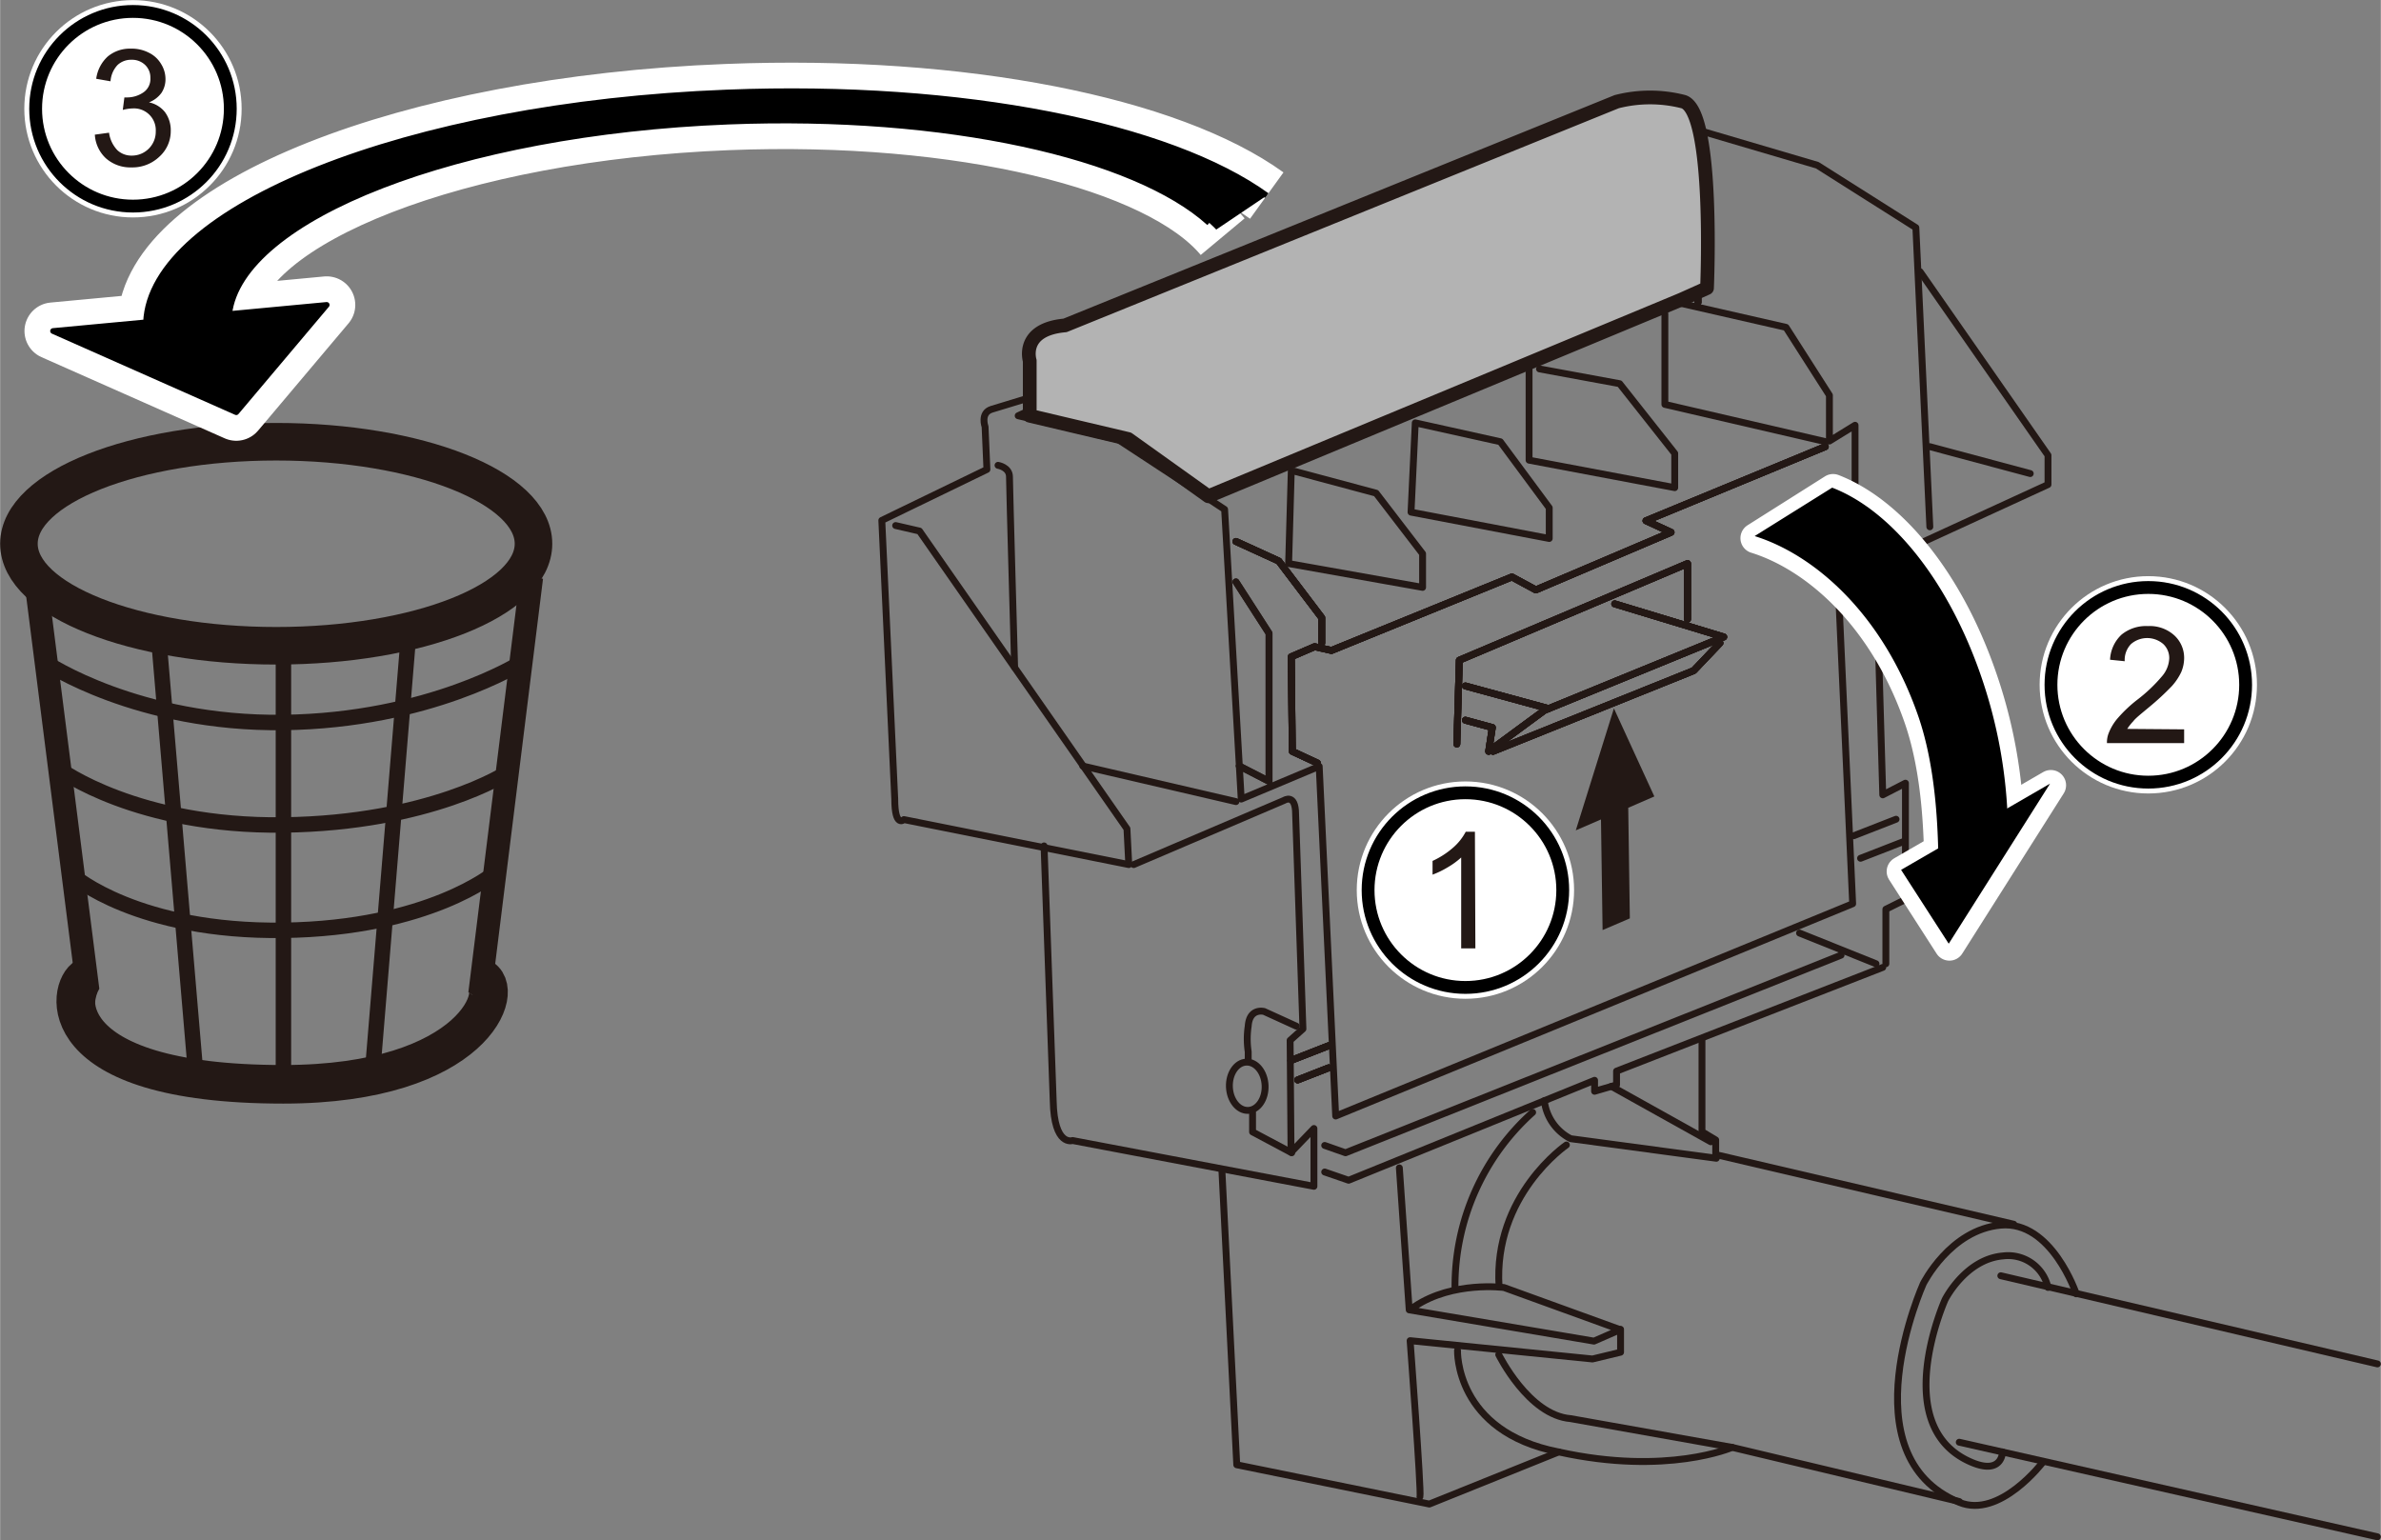 <svg xmlns="http://www.w3.org/2000/svg" width="73.35mm" height="47.45mm" viewBox="0 0 207.92 134.52"><rect x="0" y="0" width="207.92" height="134.52" fill="#808080" stroke="none"/><defs><style>.cls-1,.cls-10,.cls-11,.cls-12,.cls-13,.cls-2,.cls-5,.cls-8,.cls-9{fill:none;}.cls-1,.cls-10,.cls-11,.cls-2,.cls-3,.cls-4,.cls-8,.cls-9{stroke:#231815;}.cls-1,.cls-14,.cls-2,.cls-3,.cls-4{stroke-linecap:round;}.cls-1,.cls-12,.cls-13,.cls-14,.cls-2,.cls-3,.cls-4{stroke-linejoin:round;}.cls-1,.cls-3{stroke-width:0.6px;}.cls-2{stroke-width:0.86px;}.cls-14,.cls-3,.cls-6{fill:#fff;}.cls-4{fill:#b3b3b3;stroke-width:1.2px;}.cls-12,.cls-14,.cls-5{stroke:#fff;}.cls-5{stroke-width:1.98px;}.cls-13,.cls-6{stroke:#000;}.cls-6{stroke-width:1.12px;}.cls-7{fill:#231815;}.cls-8{stroke-width:3.28px;}.cls-9{stroke-width:2.02px;}.cls-10{stroke-width:1.35px;}.cls-11{stroke-width:3.37px;}.cls-12{stroke-width:4.99px;}.cls-13{stroke-width:0.5px;}.cls-14{stroke-width:2.66px;}</style></defs><g id="レイヤー_1" data-name="レイヤー 1"><path class="cls-1" d="M181.32,113s-2.15-6.4-6.59-6-6.78,5.13-6.78,5.13-6.74,15,3.15,19.08c3.54,1.47,7.32-3.53,7.32-3.53"/><path class="cls-1" d="M178.85,112.44a3.57,3.57,0,0,0-3.93-2.75c-3.29.28-5.06,3.82-5.06,3.82s-5,11.15,2.35,14.22c2.64,1.1,2.67-.92,2.67-.92"/><path class="cls-1" d="M171.1,131.14l-19.83-4.73s-5.69,2.49-15.15.4l-11.3,4.55L108,127.93l-1.29-25.57"/><polyline class="cls-1" points="164.42 84.49 141.17 93.55 141.17 94.75 139.25 95.31 139.25 94.35 117.77 103.08 115.68 102.36"/><path class="cls-1" d="M99,75.51l13.14-5.61s1-.64,1,1.2l.64,18.76-1.12,1,.08,9.78,2-2.08v5.05l-21.08-4s-1.61.56-1.69-3.45l-.8-22.28"/><path class="cls-1" d="M87.15,40.64s1,.16,1,1,.45,16.65.45,16.65"/><polyline class="cls-1" points="109.38 97.15 109.38 98.86 112.8 100.68"/><path class="cls-1" d="M113.2,89.62l-2.81-1.28S109.11,88,109,89.62a7.51,7.51,0,0,0,0,2.24v.76"/><path class="cls-1" d="M149.88,101.16l-12.72-1.71a4.29,4.29,0,0,1-2.3-3.32"/><line class="cls-1" x1="149.4" y1="99.72" x2="140.72" y2="94.88"/><path class="cls-1" d="M136.79,100s-6.41,4.38-5.88,12.4"/><path class="cls-1" d="M133.84,97.15a20.39,20.39,0,0,0-6.78,15.29"/><path class="cls-1" d="M122.2,102l.86,12.4,16.14,2.73,2.29-1-10.15-3.68s-4.44-.59-7.8,1.65"/><path class="cls-1" d="M124,130.71c.13-.44-.86-13.62-.86-13.62l15.93,1.6,2.45-.59v-2"/><path class="cls-1" d="M130.88,118.31s2.6,5.3,6.28,5.59l14.11,2.51"/><path class="cls-1" d="M127.28,117.94s-.24,7.11,8.84,8.87"/><polyline class="cls-1" points="127.22 64.98 127.44 57.66 147.37 49.22 147.37 54.08"/><polyline class="cls-1" points="127.97 62.9 130.32 63.54 130 65.62 134.87 62.04 150.53 55.63 141.01 52.74"/><polyline class="cls-1" points="150.2 56.16 147.91 58.57 130.38 65.62"/><line class="cls-1" x1="127.97" y1="59.91" x2="135.24" y2="61.89"/><polyline class="cls-1" points="164.69 84.17 164.69 79.41 166.4 78.56 166.4 68.4 164.42 69.42 163.83 49.22 178.85 42.32 178.85 39.76 167.68 23.73"/><polyline class="cls-1" points="168.53 46.01 167.31 19.88 158.7 14.43 147.64 11.17 141.17 25.17 138.39 24.31 100.34 39.76"/><polyline class="cls-2" points="129.94 16.07 133.65 15.53 137.01 19.82"/><line class="cls-1" x1="177.3" y1="41.36" x2="168.53" y2="39.01"/><line class="cls-1" x1="148.07" y1="12.24" x2="148.28" y2="26.4"/><path class="cls-1" d="M142.67,23.51l2.3,2.57,11,2.51,3.79,5.93v4L162,37.14v8.55l-1.65,1.44,1.44,31.8L116.64,97.47,115.2,66.93l-6.81,2.86-1.45-25.3L97.65,38.4l-8.74-2.09,1.2-.56-.64-.88-2.89.88c-1,.32-.56,1.52-.56,1.52L86.18,41,77,45.45l1.13,24.34c0,2.54.8,1.79.8,1.79l19.64,3.93-.16-3.13-18.12-26-2.08-.48"/><line class="cls-1" x1="107.93" y1="70.01" x2="94.55" y2="66.9"/><polyline class="cls-1" points="159.4 39.01 143.74 45.48 145.93 46.49 134.12 51.52 132.03 50.39 116.27 56.81 114.8 56.48 112.76 57.36 112.85 65.62 115.04 66.64"/><line class="cls-1" x1="145.07" y1="26.83" x2="106.06" y2="43.34"/><polyline class="cls-1" points="145.39 27.41 145.39 35.32 159.45 38.58"/><polyline class="cls-1" points="134.44 32.22 141.44 33.51 146.25 39.6 146.25 42.59 133.53 40.19 133.53 32.22"/><polygon class="cls-1" points="123.59 36.93 131.02 38.58 135.29 44.35 135.29 47.03 123.22 44.73 123.59 36.93"/><polyline class="cls-1" points="113.01 41.15 120.17 43.07 124.23 48.36 124.23 51.3 112.53 49.22 112.76 41.15"/><polyline class="cls-1" points="107.93 47.29 111.67 49 115.42 53.95 115.42 56.16"/><polyline class="cls-1" points="107.93 50.82 110.82 55.31 110.82 68.24 108.22 66.9"/><line class="cls-1" x1="163.83" y1="84.17" x2="157.15" y2="81.49"/><polyline class="cls-1" points="160.78 83.42 117.5 100.68 115.68 100.04"/><line class="cls-1" x1="161.89" y1="72.99" x2="165.58" y2="71.55"/><line class="cls-1" x1="162.48" y1="74.96" x2="166.18" y2="73.52"/><line class="cls-1" x1="112.73" y1="92.62" x2="116.03" y2="91.33"/><line class="cls-1" x1="113.32" y1="94.32" x2="116.03" y2="93.26"/><ellipse class="cls-1" cx="108.91" cy="94.88" rx="1.56" ry="2.11" transform="translate(-3.65 4.36) rotate(-2.26)"/><polyline class="cls-1" points="175.86 106.92 149.83 100.84 149.83 99.56 148.63 98.84 148.63 90.9"/><polyline class="cls-1" points="127.22 64.98 127.44 57.66 147.37 49.22 147.37 54.08"/><polyline class="cls-1" points="127.97 62.9 130.32 63.54 130 65.62 134.87 62.04 150.53 55.63 141.01 52.74"/><polyline class="cls-1" points="150.2 56.16 147.91 58.57 130.38 65.62"/><line class="cls-1" x1="127.97" y1="59.91" x2="135.24" y2="61.89"/><polyline class="cls-2" points="129.94 16.07 133.65 15.53 137.01 19.82"/><line class="cls-1" x1="148.07" y1="12.24" x2="148.28" y2="26.4"/><polyline class="cls-1" points="159.4 39.01 143.74 45.48 145.93 46.49 134.12 51.52 132.03 50.39 116.27 56.81 114.8 56.48 112.76 57.36 112.85 65.62 115.04 66.64"/><line class="cls-1" x1="145.07" y1="26.83" x2="106.06" y2="43.34"/><polyline class="cls-1" points="107.93 47.29 111.67 49 115.42 53.95 115.42 56.16"/><polyline class="cls-1" points="107.93 50.82 110.82 55.31 110.82 68.24 108.22 66.9"/><line class="cls-1" x1="112.73" y1="92.62" x2="116.03" y2="91.33"/><line class="cls-1" x1="113.32" y1="94.32" x2="116.03" y2="93.26"/><polyline class="cls-1" points="127.22 64.98 127.44 57.66 147.37 49.22 147.37 54.08"/><polyline class="cls-1" points="127.97 62.9 130.32 63.54 130 65.62 134.87 62.04 150.53 55.63 141.01 52.74"/><polyline class="cls-1" points="150.2 56.16 147.91 58.57 130.38 65.62"/><line class="cls-1" x1="127.97" y1="59.91" x2="135.24" y2="61.89"/><polyline class="cls-2" points="129.94 16.07 133.65 15.53 137.01 19.82"/><line class="cls-1" x1="148.07" y1="12.24" x2="148.28" y2="26.4"/><polyline class="cls-1" points="159.4 39.01 143.74 45.48 145.93 46.49 134.12 51.52 132.03 50.39 116.27 56.81 114.8 56.48 112.76 57.36 112.85 65.62 115.04 66.64"/><line class="cls-1" x1="145.07" y1="26.83" x2="106.06" y2="43.34"/><polyline class="cls-1" points="107.93 47.29 111.67 49 115.42 53.95 115.42 56.16"/><line class="cls-1" x1="112.73" y1="92.62" x2="116.03" y2="91.33"/><line class="cls-1" x1="113.32" y1="94.32" x2="116.03" y2="93.26"/><line class="cls-3" x1="171.1" y1="125.96" x2="207.62" y2="134.22"/><line class="cls-3" x1="174.73" y1="111.42" x2="207.62" y2="119.12"/><polyline class="cls-1" points="127.22 64.98 127.44 57.66 147.37 49.22 147.37 54.08"/><polyline class="cls-1" points="127.97 62.9 130.32 63.54 130 65.62 134.87 62.04 150.53 55.63 141.01 52.74"/><polyline class="cls-1" points="150.2 56.16 147.91 58.57 130.38 65.62"/><line class="cls-1" x1="127.97" y1="59.91" x2="135.24" y2="61.89"/><polyline class="cls-2" points="129.94 16.07 133.65 15.53 137.01 19.82"/><line class="cls-1" x1="148.07" y1="12.24" x2="148.28" y2="26.4"/><polyline class="cls-1" points="159.4 39.01 143.74 45.48 145.93 46.49 134.12 51.52 132.03 50.39 116.27 56.81 114.8 56.48 112.76 57.36 112.85 65.62 115.04 66.64"/><line class="cls-1" x1="145.07" y1="26.83" x2="106.06" y2="43.34"/><polyline class="cls-1" points="107.93 47.29 111.67 49 115.42 53.95 115.42 56.16"/><line class="cls-1" x1="112.73" y1="92.62" x2="116.03" y2="91.33"/><line class="cls-1" x1="113.32" y1="94.32" x2="116.03" y2="93.26"/><path class="cls-4" d="M89.92,36.31v-4.8s-.86-2.74,3.08-3.09L141.18,8.88a11.74,11.74,0,0,1,5.83,0c2.74.85,2.06,16.28,2.06,16.28l-2.23,1L105.52,43.34l-7-5Z"/><circle class="cls-5" cx="127.97" cy="77.74" r="8.5"/><circle class="cls-6" cx="127.97" cy="77.74" r="8.5"/><path class="cls-7" d="M128.84,82.83H127.6V74.89a6.69,6.69,0,0,1-1.18.86,7.82,7.82,0,0,1-1.32.64v-1.2A7.41,7.41,0,0,0,126.93,74,4.81,4.81,0,0,0,128,72.64h.8Z"/><circle class="cls-5" cx="11.6" cy="9.5" r="8.5"/><circle class="cls-6" cx="11.6" cy="9.5" r="8.5"/><path class="cls-7" d="M8.27,11.76l1.24-.17a2.74,2.74,0,0,0,.73,1.53,1.8,1.8,0,0,0,1.26.47,2.08,2.08,0,0,0,2.09-2.12,1.9,1.9,0,0,0-2-2,3.66,3.66,0,0,0-.88.13l.14-1.09.2,0a2.53,2.53,0,0,0,1.43-.42,1.41,1.41,0,0,0,.64-1.28,1.51,1.51,0,0,0-.46-1.14,1.65,1.65,0,0,0-1.2-.45,1.72,1.72,0,0,0-1.21.46A2.31,2.31,0,0,0,9.64,7.1L8.39,6.88a3.21,3.21,0,0,1,1-1.94,3,3,0,0,1,2-.69A3.26,3.26,0,0,1,13,4.61a2.52,2.52,0,0,1,1.07,1,2.48,2.48,0,0,1,.37,1.31,2.15,2.15,0,0,1-.35,1.19A2.45,2.45,0,0,1,13,8.94a2.39,2.39,0,0,1,1.4.86,2.67,2.67,0,0,1,.5,1.64,3,3,0,0,1-1,2.25,3.4,3.4,0,0,1-2.45.93,3.2,3.2,0,0,1-2.22-.8A3.05,3.05,0,0,1,8.27,11.76Z"/><circle class="cls-5" cx="187.61" cy="59.81" r="8.5"/><circle class="cls-6" cx="187.61" cy="59.81" r="8.5"/><path class="cls-7" d="M190.74,63.7v1.2H184a2.16,2.16,0,0,1,.15-.87,4.49,4.49,0,0,1,.82-1.34,11.93,11.93,0,0,1,1.63-1.54A13.68,13.68,0,0,0,188.86,59a2.56,2.56,0,0,0,.58-1.5,1.68,1.68,0,0,0-.52-1.25,2.16,2.16,0,0,0-2.82,0,2,2,0,0,0-.55,1.5l-1.28-.13a3.18,3.18,0,0,1,1-2.19,3.37,3.37,0,0,1,2.3-.75,3.19,3.19,0,0,1,2.31.81,2.66,2.66,0,0,1,.86,2,3.19,3.19,0,0,1-.25,1.2,5.05,5.05,0,0,1-.83,1.24,22.68,22.68,0,0,1-1.92,1.78c-.75.63-1.23,1-1.44,1.28a4.43,4.43,0,0,0-.53.67Z"/><polygon class="cls-7" points="139.81 71.57 139.95 81.23 142.33 80.21 142.19 70.55 144.47 69.56 140.94 61.87 137.61 72.52 139.81 71.57"/><ellipse class="cls-8" cx="24.11" cy="47.49" rx="22.47" ry="8.91"/><path class="cls-9" d="M3.08,50.42,7.62,86.17S3.29,94.7,24.74,94.7c17.43,0,19.19-7.15,17.23-8.53l4.44-35.75"/><line class="cls-10" x1="24.74" y1="56.4" x2="24.74" y2="94.7"/><line class="cls-10" x1="13.81" y1="55.31" x2="17.12" y2="94.24"/><line class="cls-10" x1="35.68" y1="55.31" x2="32.48" y2="94.12"/><path class="cls-10" d="M6.39,76.51S12,81.42,24.74,81.25s18.45-5,18.45-5"/><path class="cls-10" d="M5.21,67.21s6.74,5,19.53,4.84,19.55-4.56,19.55-4.56"/><path class="cls-10" d="M4,57.89S12,63.26,24.74,63.1s20.74-5.21,20.74-5.21"/><path class="cls-11" d="M7.52,85.33c-1.65.84-3.4,9.37,17.21,9.37,16.75,0,19.61-8.45,17.16-9.37"/><path class="cls-12" d="M106.77,20.67c-5.46-6.55-22.85-10.85-43.19-10.05C40,11.55,21,19,20,27.43l8.52-.8L20.62,36l-16-7.09,8.12-.76c.42-10,22.83-19,50.71-20.07,20.69-.82,38.74,2.91,47.17,9"/><path d="M106.21,20.05c-6-6.2-22.94-10.2-42.63-9.43C40,11.55,21,19,20,27.43l8.52-.8L20.62,36l-16-7.09,8.12-.76c.42-10,22.83-19,50.71-20.07,20.69-.82,38.74,2.91,47.17,9"/><path class="cls-13" d="M105.6,19.47c-6.48-5.87-22.95-9.6-42-8.85C40,11.55,21,19,20,27.43l8.52-.8L20.62,36l-16-7.09,8.12-.76c.42-10,22.83-19,50.71-20.07,20.69-.82,38.74,2.91,47.17,9"/></g><g id="レイヤー_2" data-name="レイヤー 2"><path class="cls-14" d="M175.43,72.3A43.12,43.12,0,0,0,173,59c-2.93-8.4-7.89-14.32-12.92-16.27L153.32,47c5.26,1.64,11.18,6.83,14.25,15.64,1.7,4.85,1.85,10.72,1.8,15.28"/><polygon class="cls-14" points="179.1 68.58 166.09 76.11 170.24 82.57 179.1 68.58"/><path d="M175.35,72.15a42.81,42.81,0,0,0-2.41-13.29C170,50.46,165.05,44.53,160,42.59l-6.77,4.23c5.26,1.64,11.18,6.83,14.26,15.64,1.69,4.85,1.84,10.71,1.79,15.28"/><polygon points="179.03 68.44 166.02 75.97 170.18 82.42 179.03 68.44"/></g></svg>